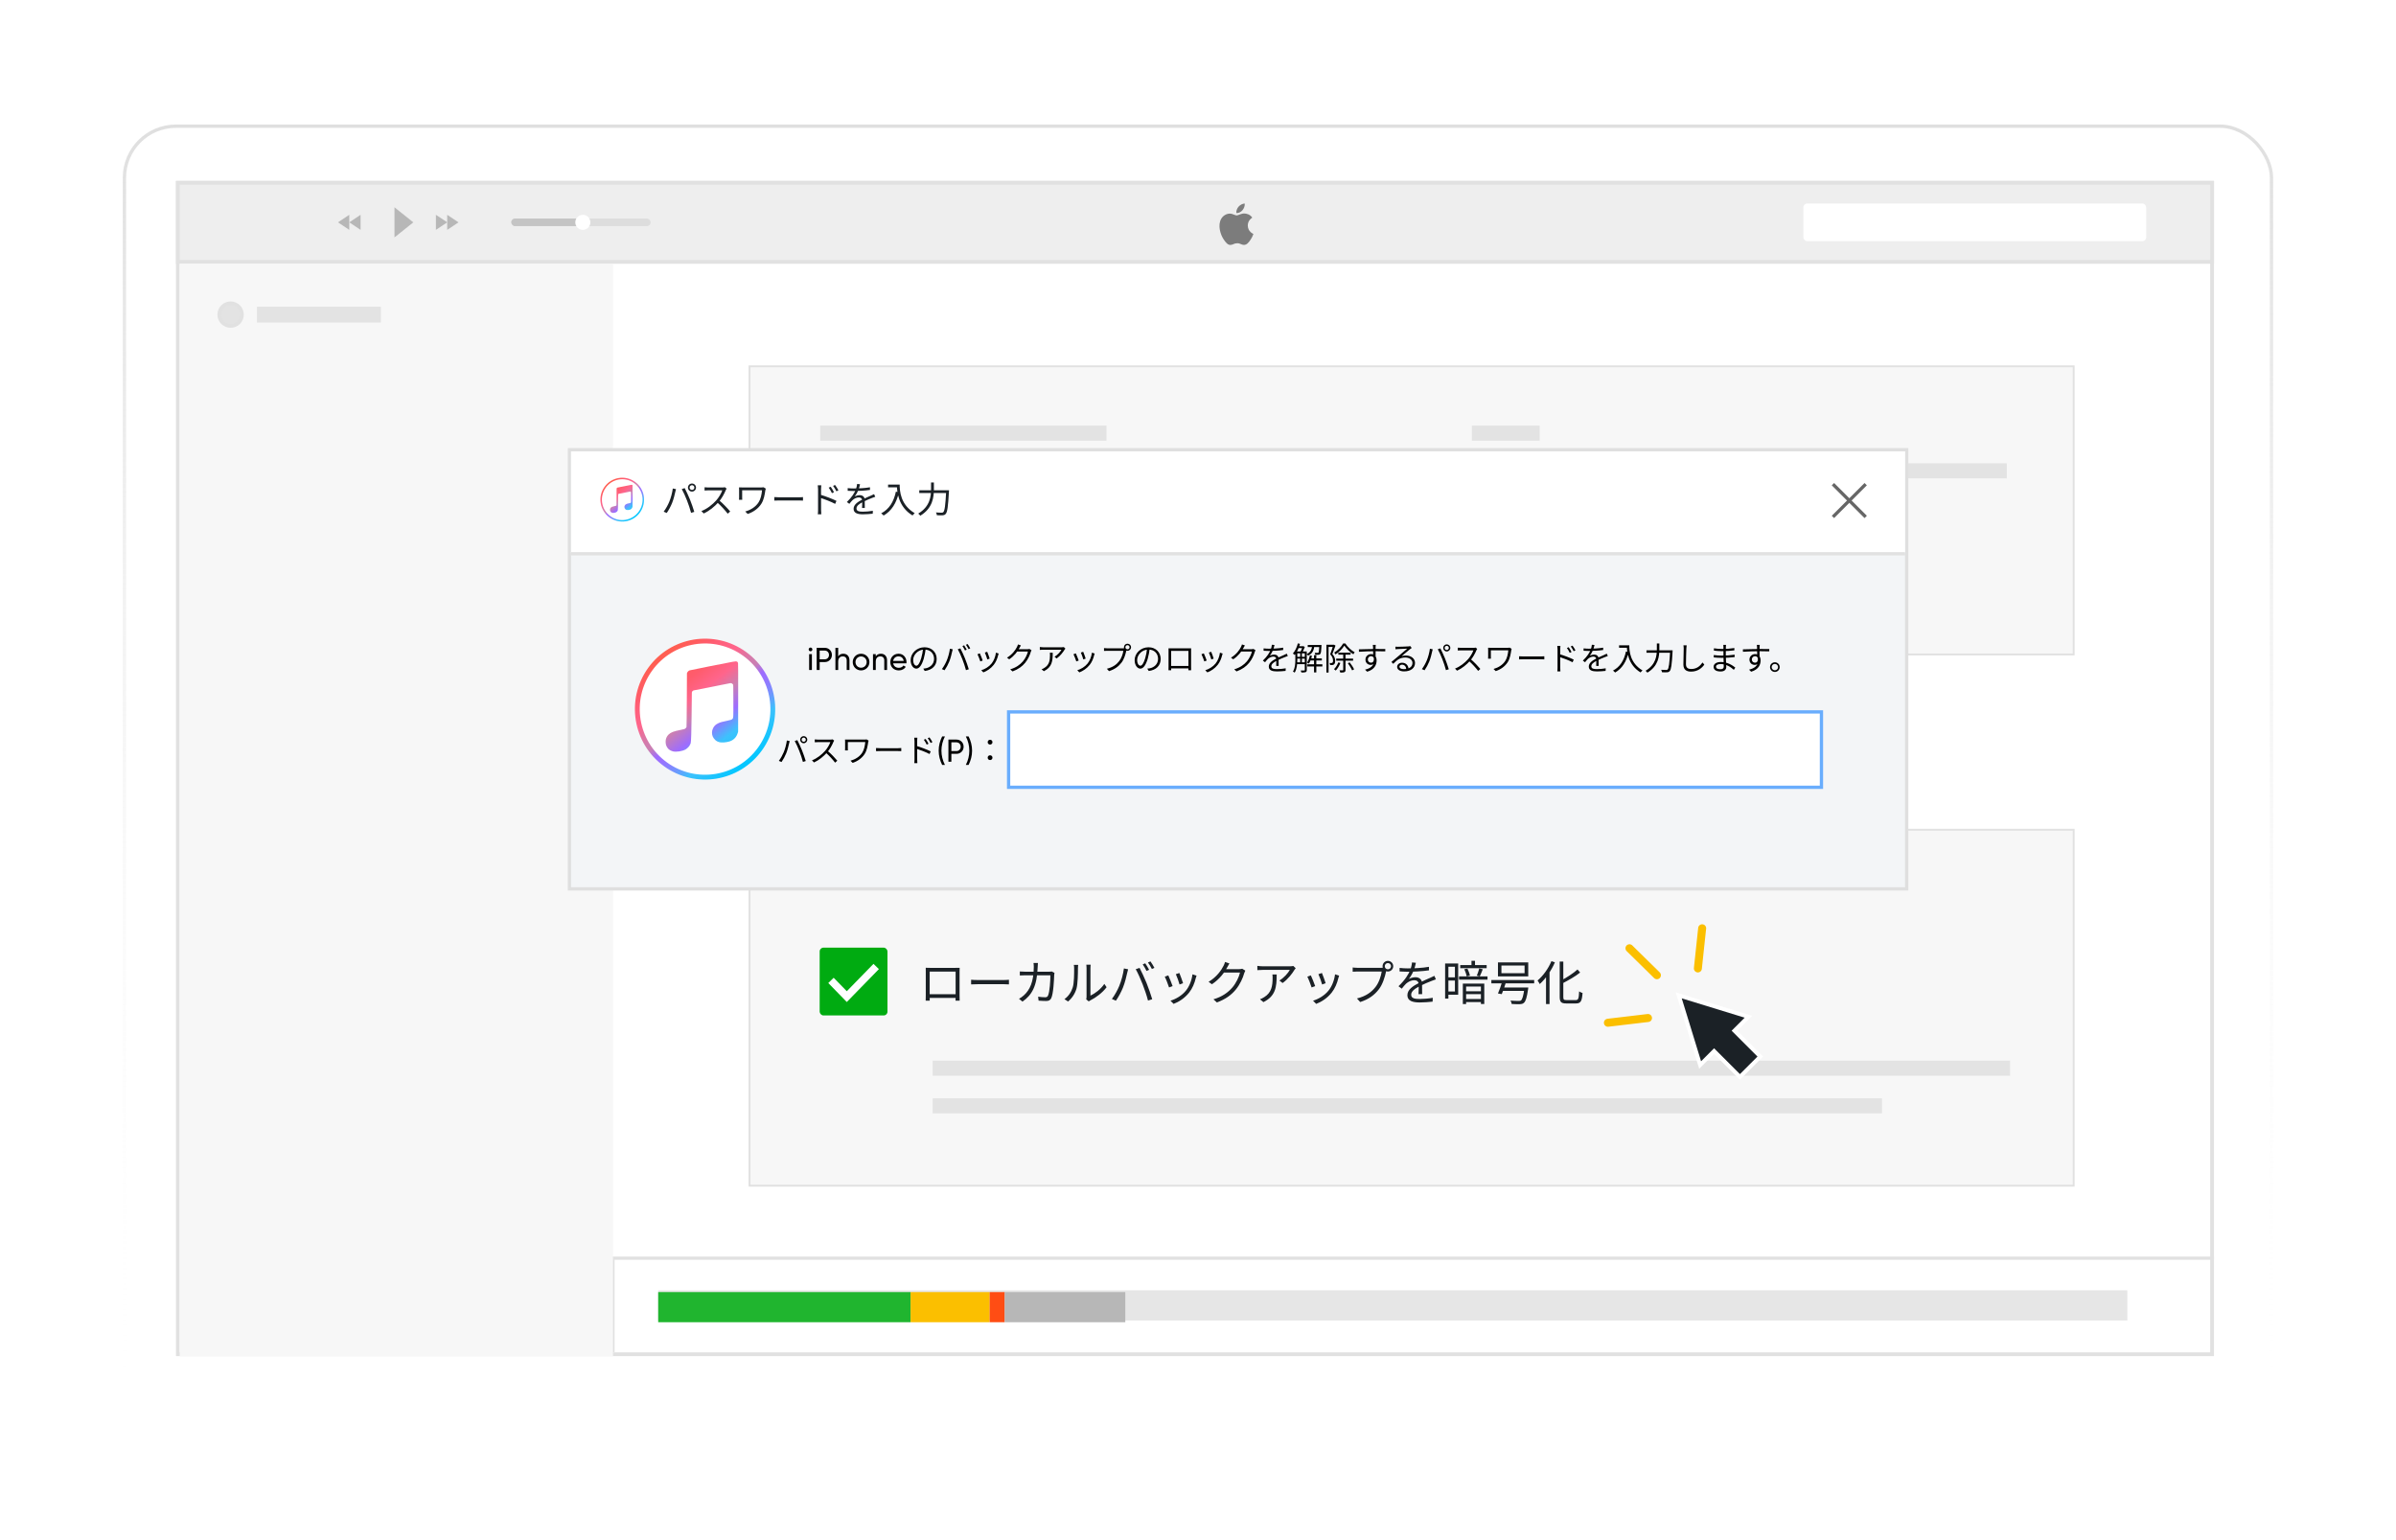 <svg width="605" height="389" viewBox="0 0 605 389" fill="none" xmlns="http://www.w3.org/2000/svg">
<g filter="url(#filter0_d_5448_6635)">
<g filter="url(#filter1_di_5448_6635)">
<rect x="30.998" y="19.193" width="542.981" height="327" rx="13.435" fill="white"/>
<rect x="31.418" y="19.613" width="542.142" height="326.16" rx="13.015" stroke="url(#paint0_linear_5448_6635)" stroke-width="0.84"/>
</g>
<rect x="44.911" y="34.744" width="513.651" height="295.825" fill="white" stroke="#E1E1E1" stroke-width="0.951"/>
<rect x="166.195" y="314.428" width="370.97" height="7.61" fill="#E6E6E6"/>
<rect x="166.195" y="314.874" width="63.731" height="7.61" fill="#20B52F"/>
<rect x="229.924" y="314.874" width="19.975" height="7.61" fill="#FBBF00"/>
<rect x="249.898" y="314.874" width="3.805" height="7.61" fill="#FF4D14"/>
<rect x="253.701" y="314.874" width="30.439" height="7.61" fill="#B7B7B7"/>
<path d="M559.04 306.313L154.777 306.313L154.777 330.094" stroke="#E1E1E1" stroke-width="0.803"/>
<rect x="189.259" y="81.091" width="334.349" height="72.767" fill="#F7F7F7" stroke="#E1E1E1" stroke-width="0.476"/>
<rect x="207.096" y="96.072" width="72.292" height="3.805" fill="#E3E3E3"/>
<rect x="207.096" y="105.584" width="112.242" height="3.805" fill="#E3E3E3"/>
<rect x="207.096" y="115.097" width="98.925" height="3.805" fill="#E3E3E3"/>
<rect x="371.648" y="96.072" width="17.122" height="3.805" fill="#E3E3E3"/>
<rect x="371.648" y="105.584" width="135.071" height="3.805" fill="#E3E3E3"/>
<rect x="371.648" y="115.097" width="77.999" height="3.805" fill="#E3E3E3"/>
<rect x="189.259" y="198.114" width="334.349" height="89.889" fill="#F7F7F7" stroke="#E1E1E1" stroke-width="0.476"/>
<rect x="235.506" y="256.43" width="272.045" height="3.805" fill="#E3E3E3"/>
<rect x="235.506" y="265.941" width="239.704" height="3.805" fill="#E3E3E3"/>
<rect x="44.915" y="34.744" width="513.651" height="19.975" fill="#EEEEEE" stroke="#E1E1E1" stroke-width="0.951"/>
<rect x="455.357" y="39.976" width="86.56" height="9.512" rx="0.951" fill="white"/>
<rect x="129.094" y="43.78" width="35.195" height="1.902" rx="0.951" fill="#DDDDDD"/>
<rect x="129.094" y="43.78" width="18.073" height="1.902" rx="0.951" fill="#C4C4C4"/>
<circle cx="147.168" cy="44.731" r="1.902" fill="white"/>
<path d="M99.606 48.536V40.927L104.361 44.732L99.606 48.536Z" fill="#B7B7B7"/>
<path d="M110.068 46.634V42.829L112.922 44.731L110.068 46.634Z" fill="#B7B7B7"/>
<path d="M91.049 42.829L91.049 46.634L88.195 44.731L91.049 42.829Z" fill="#B7B7B7"/>
<path d="M112.92 46.634V42.829L115.774 44.731L112.92 46.634Z" fill="#B7B7B7"/>
<path d="M88.191 42.829L88.191 46.634L85.338 44.731L88.191 42.829Z" fill="#B7B7B7"/>
<rect x="45.391" y="55.195" width="109.389" height="275.85" fill="#F7F7F7"/>
<rect x="64.879" y="66.038" width="31.295" height="3.995" fill="#E3E3E3"/>
<circle cx="58.23" cy="68.036" r="2.854" fill="#E3E3E3" stroke="#E1E1E1" stroke-width="0.951"/>
<path d="M315.072 45.535C315.059 44.21 316.158 43.575 316.207 43.543C315.589 42.643 314.627 42.52 314.284 42.506C313.466 42.424 312.687 42.986 312.271 42.986C311.857 42.986 311.216 42.518 310.537 42.531C309.644 42.544 308.821 43.047 308.362 43.842C307.435 45.444 308.125 47.816 309.028 49.114C309.47 49.75 309.997 50.464 310.688 50.438C311.353 50.412 311.605 50.01 312.41 50.01C313.215 50.01 313.441 50.438 314.146 50.425C314.862 50.412 315.316 49.777 315.755 49.14C316.262 48.402 316.471 47.688 316.483 47.652C316.467 47.645 315.086 47.118 315.072 45.535ZM313.748 41.646C314.115 41.203 314.363 40.589 314.295 39.976C313.767 39.997 313.126 40.326 312.747 40.768C312.406 41.16 312.109 41.786 312.189 42.387C312.779 42.432 313.381 42.088 313.748 41.646Z" fill="#7C7C7C"/>
<path d="M233.75 232.973C233.762 233.273 233.762 233.633 233.762 233.909C233.762 234.377 233.762 239.333 233.762 239.825C233.762 240.245 233.738 241.121 233.738 241.277H234.758C234.758 241.121 234.746 240.353 234.746 239.957C234.746 239.465 234.746 233.945 234.746 233.945H241.298C241.298 233.945 241.298 239.513 241.298 239.957C241.298 240.461 241.286 241.145 241.274 241.277H242.318C242.306 241.145 242.294 240.209 242.294 239.825C242.294 239.369 242.294 234.473 242.294 233.909C242.294 233.609 242.294 233.273 242.318 232.985C241.946 232.997 241.514 232.997 241.262 232.997C240.674 232.997 235.454 232.997 234.818 232.997C234.53 232.997 234.218 232.997 233.75 232.973ZM241.694 239.657H234.266V240.593H241.694V239.657ZM245.21 235.997V237.173C245.594 237.149 246.23 237.125 246.89 237.125C247.778 237.125 252.566 237.125 253.478 237.125C254.006 237.125 254.51 237.161 254.762 237.173V235.997C254.486 236.021 254.066 236.069 253.466 236.069C252.578 236.069 247.766 236.069 246.89 236.069C246.206 236.069 245.582 236.033 245.21 235.997ZM262.082 231.761H260.966C261.014 232.037 261.038 232.481 261.038 232.757C261.014 236.549 260.03 238.577 258.53 239.933C258.17 240.269 257.69 240.605 257.306 240.809L258.182 241.517C260.546 239.873 261.866 237.629 262.022 232.733C262.034 232.445 262.058 232.037 262.082 231.761ZM266.258 234.257L265.574 233.909C265.37 233.945 265.142 233.969 264.818 233.969H258.89C258.422 233.969 257.93 233.945 257.51 233.909V234.917C257.942 234.881 258.422 234.869 258.902 234.869H265.226C265.226 236.153 265.07 239.105 264.614 240.029C264.482 240.317 264.254 240.425 263.918 240.425C263.402 240.425 262.778 240.365 262.13 240.281L262.25 241.277C262.874 241.325 263.57 241.361 264.17 241.361C264.83 241.361 265.214 241.145 265.454 240.629C265.994 239.477 266.15 235.997 266.186 234.833C266.198 234.677 266.222 234.461 266.258 234.257ZM274.274 240.941L274.91 241.469C275.006 241.409 275.126 241.301 275.33 241.205C276.722 240.509 278.378 239.285 279.422 237.881L278.846 237.053C277.934 238.409 276.458 239.501 275.342 240.005C275.342 239.645 275.342 233.837 275.342 233.093C275.342 232.637 275.39 232.289 275.402 232.193H274.298C274.298 232.289 274.358 232.625 274.358 233.081C274.358 233.837 274.358 239.717 274.358 240.269C274.358 240.509 274.322 240.761 274.274 240.941ZM268.778 240.893L269.69 241.493C270.698 240.653 271.466 239.489 271.826 238.205C272.15 237.005 272.186 234.425 272.186 233.093C272.186 232.745 272.234 232.373 272.246 232.241H271.142C271.202 232.493 271.226 232.757 271.226 233.105C271.226 234.449 271.226 236.837 270.866 237.941C270.506 239.105 269.798 240.173 268.778 240.893ZM289.178 231.845L288.542 232.121C288.866 232.577 289.274 233.297 289.502 233.777L290.162 233.489C289.91 233.009 289.478 232.277 289.178 231.845ZM290.498 231.365L289.862 231.641C290.198 232.085 290.594 232.769 290.858 233.285L291.494 232.997C291.278 232.553 290.81 231.809 290.498 231.365ZM282.602 237.593C282.194 238.589 281.51 239.849 280.754 240.857L281.774 241.289C282.446 240.317 283.106 239.081 283.55 237.989C284.054 236.753 284.474 234.977 284.63 234.233C284.69 233.981 284.774 233.621 284.858 233.357L283.79 233.141C283.622 234.521 283.13 236.345 282.602 237.593ZM288.518 237.137C289.01 238.409 289.574 240.041 289.874 241.253L290.942 240.917C290.618 239.825 289.982 237.989 289.502 236.801C288.986 235.541 288.218 233.885 287.75 233.009L286.778 233.333C287.294 234.233 288.038 235.901 288.518 237.137ZM297.794 234.293L296.906 234.593C297.158 235.121 297.71 236.645 297.842 237.197L298.73 236.873C298.586 236.357 297.998 234.773 297.794 234.293ZM302.138 234.965L301.106 234.629C300.914 236.165 300.302 237.701 299.45 238.745C298.466 239.969 296.93 240.881 295.55 241.289L296.342 242.093C297.674 241.589 299.138 240.653 300.254 239.249C301.106 238.169 301.634 236.873 301.946 235.553C301.994 235.397 302.054 235.205 302.138 234.965ZM294.998 234.893L294.11 235.229C294.35 235.649 294.998 237.317 295.19 237.941L296.09 237.605C295.874 236.969 295.238 235.397 294.998 234.893ZM314.45 233.693L313.658 233.213C313.466 233.285 313.19 233.321 312.866 233.321C312.494 233.321 309.53 233.321 309.05 233.321L308.666 234.185H313.106C312.866 235.277 312.122 236.837 311.198 237.929C310.094 239.213 308.606 240.293 306.398 240.941L307.274 241.733C309.518 240.893 310.958 239.801 312.05 238.469C313.118 237.161 313.85 235.541 314.174 234.329C314.234 234.137 314.354 233.861 314.45 233.693ZM310.43 231.881L309.326 231.509C309.254 231.821 309.074 232.253 308.954 232.469C308.426 233.537 307.25 235.289 305.174 236.525L306.014 237.137C307.946 235.865 309.194 234.149 309.902 232.817C310.022 232.601 310.238 232.193 310.43 231.881ZM327.17 233.093L326.57 232.517C326.402 232.565 325.97 232.601 325.742 232.601C325.022 232.601 319.418 232.601 318.842 232.601C318.398 232.601 317.906 232.553 317.486 232.493V233.573C317.954 233.537 318.398 233.513 318.842 233.513C319.418 233.513 324.842 233.513 325.682 233.513C325.298 234.257 324.17 235.553 323.054 236.189L323.858 236.825C325.226 235.877 326.366 234.329 326.846 233.513C326.93 233.381 327.074 233.201 327.17 233.093ZM322.37 234.665H321.29C321.338 234.989 321.338 235.253 321.338 235.541C321.338 237.545 321.074 239.249 319.226 240.389C318.89 240.617 318.47 240.821 318.146 240.929L319.022 241.649C322.082 240.113 322.37 237.917 322.37 234.665ZM333.794 234.293L332.906 234.593C333.158 235.121 333.71 236.645 333.842 237.197L334.73 236.873C334.586 236.357 333.998 234.773 333.794 234.293ZM338.138 234.965L337.106 234.629C336.914 236.165 336.302 237.701 335.45 238.745C334.466 239.969 332.93 240.881 331.55 241.289L332.342 242.093C333.674 241.589 335.138 240.653 336.254 239.249C337.106 238.169 337.634 236.873 337.946 235.553C337.994 235.397 338.054 235.205 338.138 234.965ZM330.998 234.893L330.11 235.229C330.35 235.649 330.998 237.317 331.19 237.941L332.09 237.605C331.874 236.969 331.238 235.397 330.998 234.893ZM349.658 232.577C349.658 232.145 350.006 231.785 350.45 231.785C350.882 231.785 351.242 232.145 351.242 232.577C351.242 233.021 350.882 233.369 350.45 233.369C350.006 233.369 349.658 233.021 349.658 232.577ZM349.106 232.577C349.106 233.321 349.706 233.921 350.45 233.921C351.194 233.921 351.794 233.321 351.794 232.577C351.794 231.833 351.194 231.233 350.45 231.233C349.706 231.233 349.106 231.833 349.106 232.577ZM350.15 233.381L349.418 232.913C349.19 232.973 348.962 232.985 348.77 232.985C348.23 232.985 343.442 232.985 342.758 232.985C342.362 232.985 341.882 232.937 341.558 232.901V233.969C341.858 233.945 342.266 233.921 342.746 233.921C343.442 233.921 348.194 233.921 348.89 233.921C348.722 235.073 348.17 236.753 347.318 237.833C346.31 239.117 344.966 240.137 342.638 240.725L343.454 241.625C345.65 240.929 347.078 239.825 348.17 238.409C349.13 237.185 349.706 235.241 349.97 233.981C350.018 233.753 350.066 233.549 350.15 233.381ZM357.518 231.713L356.534 231.629C356.498 232.193 356.33 232.913 356.066 233.573C355.658 234.593 354.854 235.985 353.126 237.641L353.954 238.253C354.35 237.761 354.686 237.329 355.034 236.993C355.586 236.501 356.342 236.117 357.11 236.117C357.734 236.117 358.214 236.441 358.226 237.137C358.238 237.761 358.226 238.997 358.178 239.633H359.102C359.09 238.889 359.066 237.509 359.066 236.885C359.066 235.913 358.346 235.361 357.422 235.361C356.894 235.361 356.21 235.529 355.742 235.805C356.222 235.181 356.666 234.377 356.966 233.645C357.278 232.841 357.41 232.181 357.518 231.713ZM353.402 233.009V233.909C354.074 233.957 354.866 233.981 355.382 233.981C356.906 233.981 359.138 233.873 360.818 233.621V232.733C359.126 233.033 357.05 233.129 355.43 233.129C354.878 233.129 354.05 233.093 353.402 233.009ZM362.57 235.901L362.186 235.013C361.85 235.181 361.55 235.313 361.19 235.481C360.398 235.853 359.426 236.225 358.286 236.813C356.858 237.545 355.37 238.445 355.37 239.909C355.37 241.361 356.75 241.733 358.454 241.733C359.498 241.733 360.83 241.637 361.742 241.529L361.778 240.557C360.722 240.749 359.426 240.857 358.49 240.857C357.254 240.857 356.33 240.713 356.33 239.777C356.33 238.949 357.17 238.301 358.358 237.677C359.522 237.077 360.662 236.621 361.514 236.285C361.838 236.165 362.27 235.997 362.57 235.901ZM368.714 232.289V233.093H375.386V232.289H368.714ZM368.414 235.157V235.973H375.602V235.157H368.414ZM369.854 238.913V239.633H374.222V238.913H369.854ZM369.878 240.869V241.637H374.282V240.869H369.878ZM371.558 231.209V232.709H372.446V231.209H371.558ZM369.746 233.333C370.01 233.897 370.262 234.653 370.334 235.133L371.162 234.953C371.078 234.473 370.802 233.729 370.538 233.189L369.746 233.333ZM373.514 233.153C373.382 233.681 373.106 234.473 372.902 234.965L373.646 235.145C373.886 234.689 374.15 233.981 374.402 233.345L373.514 233.153ZM369.374 236.969V242.141H370.202V237.713H373.934V242.117H374.786V236.969H369.374ZM365.33 231.893V232.709H367.37V238.961H365.33V239.777H368.198V231.893H365.33ZM365.378 235.397V236.201H367.826V235.397H365.378ZM364.898 231.893V240.761H365.726V231.893H364.898ZM379.118 232.409H384.962V234.341H379.118V232.409ZM378.242 231.617V235.145H385.886V231.617H378.242ZM376.574 236.069V236.909H387.386V236.069H376.574ZM379.142 237.965V238.805H385.262V237.965H379.142ZM384.938 237.965L384.926 238.097C384.674 240.065 384.398 240.953 384.038 241.241C383.894 241.337 383.738 241.349 383.45 241.349C383.126 241.349 382.25 241.337 381.398 241.265C381.566 241.505 381.686 241.865 381.71 242.117C382.55 242.165 383.342 242.189 383.75 242.165C384.218 242.141 384.506 242.081 384.794 241.829C385.25 241.433 385.538 240.497 385.85 238.385C385.874 238.253 385.898 237.965 385.898 237.965H384.938ZM379.37 236.297C379.07 237.305 378.602 238.637 378.242 239.465L379.202 239.633C379.55 238.805 379.994 237.497 380.318 236.441L379.37 236.297ZM393.83 231.413V240.305C393.83 241.625 394.214 241.985 395.474 241.985C395.75 241.985 397.634 241.985 397.946 241.985C399.194 241.985 399.458 241.301 399.602 239.333C399.338 239.273 398.966 239.105 398.738 238.937C398.654 240.689 398.558 241.133 397.898 241.133C397.49 241.133 395.858 241.133 395.534 241.133C394.862 241.133 394.742 240.989 394.742 240.317V231.413H393.83ZM398.33 233.405C397.31 234.341 395.594 235.457 394.058 236.261C394.19 236.453 394.37 236.765 394.43 236.969C396.014 236.141 397.778 235.169 398.99 234.173L398.33 233.405ZM391.742 231.305C390.95 233.201 389.63 235.025 388.238 236.189C388.418 236.405 388.694 236.873 388.79 237.089C390.278 235.757 391.718 233.705 392.618 231.593L391.742 231.305ZM390.374 234.437V242.141H391.262V233.573L391.25 233.561L390.374 234.437Z" fill="#1B2126"/>
<rect x="206.969" y="227.894" width="17.122" height="17.122" rx="0.951" fill="#00AB11"/>
<path d="M209.826 236.162L213.821 240.259L221.241 232.649" stroke="white" stroke-width="1.902"/>
<path d="M429.294 257.533L423.885 239.933L441.485 245.341L438.315 248.511L437.959 248.868L438.315 249.225L444.484 255.394L439.339 260.539L433.17 254.371L432.813 254.014L432.456 254.371L429.294 257.533Z" fill="#1B2126" stroke="white" stroke-width="1.009"/>
<path d="M428.722 233.14L429.802 223" stroke="#FBBF00" stroke-width="2.018" stroke-linecap="round"/>
<path d="M416.127 245.659L406 246.859" stroke="#FBBF00" stroke-width="2.018" stroke-linecap="round"/>
<path d="M418.376 234.858L411.444 228.046" stroke="#FBBF00" stroke-width="2.018" stroke-linecap="round"/>
</g>
<g filter="url(#filter2_d_5448_6635)">
<rect x="143.782" y="102.528" width="337.66" height="110.898" fill="#F3F5F7" stroke="#DFDFDF" stroke-width="0.828"/>
<rect x="144.195" y="102.941" width="336.833" height="25.656" fill="white"/>
<path d="M154.014 119.469C151.628 117.745 151.084 114.404 152.801 112.008C154.517 109.612 157.842 109.067 160.229 110.791C162.615 112.515 163.158 115.855 161.442 118.252C159.726 120.648 156.4 121.193 154.014 119.469Z" fill="white"/>
<path fill-rule="evenodd" clip-rule="evenodd" d="M160.115 110.945C157.814 109.282 154.607 109.807 152.952 112.118L152.952 112.118C151.296 114.43 151.82 117.653 154.122 119.316C156.423 120.979 159.631 120.454 161.286 118.142C162.942 115.83 162.417 112.608 160.115 110.945L160.224 110.794L160.115 110.945ZM152.644 111.898C154.421 109.417 157.865 108.853 160.337 110.638C162.807 112.424 163.369 115.881 161.593 118.362L161.593 118.362C159.816 120.843 156.372 121.408 153.901 119.622L153.901 119.622C151.43 117.837 150.868 114.379 152.644 111.898Z" fill="url(#paint1_linear_5448_6635)"/>
<path d="M159.018 117.677C159.355 117.579 159.593 117.339 159.691 117L159.719 116.901L159.723 114.231C159.726 112.232 159.723 111.549 159.712 111.512C159.7 111.473 159.682 111.44 159.658 111.413C159.622 111.391 159.579 111.38 159.531 111.38C159.497 111.38 159.381 111.396 159.272 111.416C158.792 111.503 155.962 112.067 155.913 112.085C155.839 112.112 155.765 112.178 155.729 112.248L155.7 112.307C155.7 112.307 155.686 116.491 155.664 116.538C155.631 116.61 155.558 116.678 155.49 116.699C155.458 116.71 155.332 116.738 155.209 116.762C154.641 116.875 154.43 116.957 154.252 117.132C154.151 117.231 154.076 117.367 154.043 117.51C154.012 117.646 154.023 117.85 154.067 117.973C154.113 118.103 154.188 118.214 154.285 118.301C154.374 118.369 154.478 118.42 154.596 118.45C154.856 118.517 155.342 118.443 155.591 118.299C155.695 118.238 155.829 118.112 155.899 118.008C155.926 117.967 155.968 117.885 155.991 117.825C156.072 117.614 156.074 113.866 156.085 113.818C156.102 113.738 156.157 113.68 156.233 113.66C156.301 113.642 159.026 113.103 159.102 113.092C159.17 113.083 159.234 113.105 159.268 113.148C159.289 113.159 159.307 113.174 159.319 113.192C159.341 113.225 159.342 113.29 159.346 114.477C159.349 115.843 159.351 115.811 159.277 115.897C159.223 115.96 159.155 115.984 158.878 116.04C158.457 116.127 158.313 116.167 158.151 116.246C157.95 116.345 157.838 116.452 157.751 116.632C157.69 116.758 157.667 116.853 157.667 116.979C157.668 117.205 157.746 117.381 157.921 117.554C157.937 117.57 157.953 117.584 157.969 117.598C158.058 117.667 158.148 117.708 158.261 117.734C158.432 117.773 158.78 117.747 159.018 117.677Z" fill="url(#paint2_linear_5448_6635)"/>
<path d="M144.195 128.793L481.028 128.793" stroke="#E1E1E1" stroke-width="0.828"/>
<path d="M204.663 153.42C204.919 153.42 205.127 153.212 205.127 152.956C205.127 152.7 204.919 152.484 204.663 152.484C204.399 152.484 204.191 152.7 204.191 152.956C204.191 153.212 204.399 153.42 204.663 153.42ZM204.311 158.148H205.007V154.148H204.311V158.148ZM208.253 152.548H206.221V158.148H206.965V156.148H208.253C209.285 156.148 210.061 155.364 210.061 154.348C210.061 153.324 209.285 152.548 208.253 152.548ZM208.253 155.452H206.965V153.244H208.253C208.869 153.244 209.325 153.708 209.325 154.348C209.325 154.98 208.869 155.452 208.253 155.452ZM212.94 154.044C212.38 154.044 211.94 154.252 211.644 154.724V152.548H210.948V158.148H211.644V156.028C211.644 155.084 212.164 154.708 212.804 154.708C213.42 154.708 213.796 155.076 213.796 155.732V158.148H214.492V155.692C214.492 154.668 213.876 154.044 212.94 154.044ZM217.423 158.252C218.591 158.252 219.535 157.332 219.535 156.148C219.535 154.964 218.591 154.044 217.423 154.044C216.255 154.044 215.319 154.964 215.319 156.148C215.319 157.332 216.255 158.252 217.423 158.252ZM217.423 157.572C216.631 157.572 216.015 156.956 216.015 156.148C216.015 155.34 216.631 154.724 217.423 154.724C218.223 154.724 218.839 155.34 218.839 156.148C218.839 156.956 218.223 157.572 217.423 157.572ZM222.428 154.044C221.868 154.044 221.428 154.252 221.132 154.724V154.148H220.436V158.148H221.132V156.028C221.132 155.084 221.652 154.708 222.292 154.708C222.908 154.708 223.284 155.076 223.284 155.732V158.148H223.98V155.692C223.98 154.668 223.364 154.044 222.428 154.044ZM225.52 156.468H228.872C228.888 156.364 228.896 156.26 228.896 156.156C228.896 155.036 228.112 154.044 226.904 154.044C225.656 154.044 224.808 154.964 224.808 156.148C224.808 157.348 225.664 158.252 226.952 158.252C227.752 158.252 228.36 157.892 228.712 157.348L228.12 157.012C227.92 157.34 227.52 157.596 226.968 157.596C226.224 157.596 225.656 157.188 225.52 156.468ZM226.904 154.7C227.504 154.7 228.072 155.068 228.192 155.86H225.52C225.632 155.164 226.152 154.7 226.904 154.7ZM233.752 152.692L233.088 152.676C233.008 153.508 232.84 154.412 232.608 155.172C232.2 156.524 231.768 157.068 231.392 157.068C231.032 157.068 230.576 156.62 230.576 155.612C230.576 154.436 231.672 152.988 233.432 152.988C234.968 152.988 235.856 154.044 235.856 155.324C235.856 156.708 234.848 157.476 233.824 157.708C233.632 157.748 233.392 157.78 233.136 157.804L233.504 158.396C235.408 158.148 236.512 157.028 236.512 155.356C236.512 153.732 235.32 152.412 233.448 152.412C231.488 152.412 229.944 153.924 229.944 155.66C229.944 156.988 230.656 157.804 231.376 157.804C232.112 157.804 232.752 156.956 233.24 155.316C233.488 154.46 233.648 153.524 233.752 152.692ZM243.448 151.916L243.024 152.1C243.24 152.404 243.512 152.884 243.664 153.204L244.104 153.012C243.936 152.692 243.648 152.204 243.448 151.916ZM244.328 151.596L243.904 151.78C244.128 152.076 244.392 152.532 244.568 152.876L244.992 152.684C244.848 152.388 244.536 151.892 244.328 151.596ZM239.064 155.748C238.792 156.412 238.336 157.252 237.832 157.924L238.512 158.212C238.96 157.564 239.4 156.74 239.696 156.012C240.032 155.188 240.312 154.004 240.416 153.508C240.456 153.34 240.512 153.1 240.568 152.924L239.856 152.78C239.744 153.7 239.416 154.916 239.064 155.748ZM243.008 155.444C243.336 156.292 243.712 157.38 243.912 158.188L244.624 157.964C244.408 157.236 243.984 156.012 243.664 155.22C243.32 154.38 242.808 153.276 242.496 152.692L241.848 152.908C242.192 153.508 242.688 154.62 243.008 155.444ZM249.272 153.548L248.68 153.748C248.848 154.1 249.216 155.116 249.304 155.484L249.896 155.268C249.8 154.924 249.408 153.868 249.272 153.548ZM252.168 153.996L251.48 153.772C251.352 154.796 250.944 155.82 250.376 156.516C249.72 157.332 248.696 157.94 247.776 158.212L248.304 158.748C249.192 158.412 250.168 157.788 250.912 156.852C251.48 156.132 251.832 155.268 252.04 154.388C252.072 154.284 252.112 154.156 252.168 153.996ZM247.408 153.948L246.816 154.172C246.976 154.452 247.408 155.564 247.536 155.98L248.136 155.756C247.992 155.332 247.568 154.284 247.408 153.948ZM260.456 153.148L259.928 152.828C259.8 152.876 259.616 152.9 259.4 152.9C259.152 152.9 257.176 152.9 256.856 152.9L256.6 153.476H259.56C259.4 154.204 258.904 155.244 258.288 155.972C257.552 156.828 256.56 157.548 255.088 157.98L255.672 158.508C257.168 157.948 258.128 157.22 258.856 156.332C259.568 155.46 260.056 154.38 260.272 153.572C260.312 153.444 260.392 153.26 260.456 153.148ZM257.776 151.94L257.04 151.692C256.992 151.9 256.872 152.188 256.792 152.332C256.44 153.044 255.656 154.212 254.272 155.036L254.832 155.444C256.12 154.596 256.952 153.452 257.424 152.564C257.504 152.42 257.648 152.148 257.776 151.94ZM269.016 152.748L268.616 152.364C268.504 152.396 268.216 152.42 268.064 152.42C267.584 152.42 263.848 152.42 263.464 152.42C263.168 152.42 262.84 152.388 262.56 152.348V153.068C262.872 153.044 263.168 153.028 263.464 153.028C263.848 153.028 267.464 153.028 268.024 153.028C267.768 153.524 267.016 154.388 266.272 154.812L266.808 155.236C267.72 154.604 268.48 153.572 268.8 153.028C268.856 152.94 268.952 152.82 269.016 152.748ZM265.816 153.796H265.096C265.128 154.012 265.128 154.188 265.128 154.38C265.128 155.716 264.952 156.852 263.72 157.612C263.496 157.764 263.216 157.9 263 157.972L263.584 158.452C265.624 157.428 265.816 155.964 265.816 153.796ZM273.512 153.548L272.92 153.748C273.088 154.1 273.456 155.116 273.544 155.484L274.136 155.268C274.04 154.924 273.648 153.868 273.512 153.548ZM276.408 153.996L275.72 153.772C275.592 154.796 275.184 155.82 274.616 156.516C273.96 157.332 272.936 157.94 272.016 158.212L272.544 158.748C273.432 158.412 274.408 157.788 275.152 156.852C275.72 156.132 276.072 155.268 276.28 154.388C276.312 154.284 276.352 154.156 276.408 153.996ZM271.648 153.948L271.056 154.172C271.216 154.452 271.648 155.564 271.776 155.98L272.376 155.756C272.232 155.332 271.808 154.284 271.648 153.948ZM284.168 152.404C284.168 152.116 284.4 151.876 284.696 151.876C284.984 151.876 285.224 152.116 285.224 152.404C285.224 152.7 284.984 152.932 284.696 152.932C284.4 152.932 284.168 152.7 284.168 152.404ZM283.8 152.404C283.8 152.9 284.2 153.3 284.696 153.3C285.192 153.3 285.592 152.9 285.592 152.404C285.592 151.908 285.192 151.508 284.696 151.508C284.2 151.508 283.8 151.908 283.8 152.404ZM284.496 152.94L284.008 152.628C283.856 152.668 283.704 152.676 283.576 152.676C283.216 152.676 280.024 152.676 279.568 152.676C279.304 152.676 278.984 152.644 278.768 152.62V153.332C278.968 153.316 279.24 153.3 279.56 153.3C280.024 153.3 283.192 153.3 283.656 153.3C283.544 154.068 283.176 155.188 282.608 155.908C281.936 156.764 281.04 157.444 279.488 157.836L280.032 158.436C281.496 157.972 282.448 157.236 283.176 156.292C283.816 155.476 284.2 154.18 284.376 153.34C284.408 153.188 284.44 153.052 284.496 152.94ZM290.312 152.692L289.648 152.676C289.568 153.508 289.4 154.412 289.168 155.172C288.76 156.524 288.328 157.068 287.952 157.068C287.592 157.068 287.136 156.62 287.136 155.612C287.136 154.436 288.232 152.988 289.992 152.988C291.528 152.988 292.416 154.044 292.416 155.324C292.416 156.708 291.408 157.476 290.384 157.708C290.192 157.748 289.952 157.78 289.696 157.804L290.064 158.396C291.968 158.148 293.072 157.028 293.072 155.356C293.072 153.732 291.88 152.412 290.008 152.412C288.048 152.412 286.504 153.924 286.504 155.66C286.504 156.988 287.216 157.804 287.936 157.804C288.672 157.804 289.312 156.956 289.8 155.316C290.048 154.46 290.208 153.524 290.312 152.692ZM295.056 152.668C295.064 152.868 295.064 153.108 295.064 153.292C295.064 153.604 295.064 156.908 295.064 157.236C295.064 157.516 295.048 158.1 295.048 158.204H295.728C295.728 158.1 295.72 157.588 295.72 157.324C295.72 156.996 295.72 153.316 295.72 153.316H300.088C300.088 153.316 300.088 157.028 300.088 157.324C300.088 157.66 300.08 158.116 300.072 158.204H300.768C300.76 158.116 300.752 157.492 300.752 157.236C300.752 156.932 300.752 153.668 300.752 153.292C300.752 153.092 300.752 152.868 300.768 152.676C300.52 152.684 300.232 152.684 300.064 152.684C299.672 152.684 296.192 152.684 295.768 152.684C295.576 152.684 295.368 152.684 295.056 152.668ZM300.352 157.124H295.4V157.748H300.352V157.124ZM305.832 153.548L305.24 153.748C305.408 154.1 305.776 155.116 305.864 155.484L306.456 155.268C306.36 154.924 305.968 153.868 305.832 153.548ZM308.728 153.996L308.04 153.772C307.912 154.796 307.504 155.82 306.936 156.516C306.28 157.332 305.256 157.94 304.336 158.212L304.864 158.748C305.752 158.412 306.728 157.788 307.472 156.852C308.04 156.132 308.392 155.268 308.6 154.388C308.632 154.284 308.672 154.156 308.728 153.996ZM303.968 153.948L303.376 154.172C303.536 154.452 303.968 155.564 304.096 155.98L304.696 155.756C304.552 155.332 304.128 154.284 303.968 153.948ZM317.016 153.148L316.488 152.828C316.36 152.876 316.176 152.9 315.96 152.9C315.712 152.9 313.736 152.9 313.416 152.9L313.16 153.476H316.12C315.96 154.204 315.464 155.244 314.848 155.972C314.112 156.828 313.12 157.548 311.648 157.98L312.232 158.508C313.728 157.948 314.688 157.22 315.416 156.332C316.128 155.46 316.616 154.38 316.832 153.572C316.872 153.444 316.952 153.26 317.016 153.148ZM314.336 151.94L313.6 151.692C313.552 151.9 313.432 152.188 313.352 152.332C313 153.044 312.216 154.212 310.832 155.036L311.392 155.444C312.68 154.596 313.512 153.452 313.984 152.564C314.064 152.42 314.208 152.148 314.336 151.94ZM321.808 151.828L321.152 151.772C321.128 152.148 321.016 152.628 320.84 153.068C320.568 153.748 320.032 154.676 318.88 155.78L319.432 156.188C319.696 155.86 319.92 155.572 320.152 155.348C320.52 155.02 321.024 154.764 321.536 154.764C321.952 154.764 322.272 154.98 322.28 155.444C322.288 155.86 322.28 156.684 322.248 157.108H322.864C322.856 156.612 322.84 155.692 322.84 155.276C322.84 154.628 322.36 154.26 321.744 154.26C321.392 154.26 320.936 154.372 320.624 154.556C320.944 154.14 321.24 153.604 321.44 153.116C321.648 152.58 321.736 152.14 321.808 151.828ZM319.064 152.692V153.292C319.512 153.324 320.04 153.34 320.384 153.34C321.4 153.34 322.888 153.268 324.008 153.1V152.508C322.88 152.708 321.496 152.772 320.416 152.772C320.048 152.772 319.496 152.748 319.064 152.692ZM325.176 154.62L324.92 154.028C324.696 154.14 324.496 154.228 324.256 154.34C323.728 154.588 323.08 154.836 322.32 155.228C321.368 155.716 320.376 156.316 320.376 157.292C320.376 158.26 321.296 158.508 322.432 158.508C323.128 158.508 324.016 158.444 324.624 158.372L324.648 157.724C323.944 157.852 323.08 157.924 322.456 157.924C321.632 157.924 321.016 157.828 321.016 157.204C321.016 156.652 321.576 156.22 322.368 155.804C323.144 155.404 323.904 155.1 324.472 154.876C324.688 154.796 324.976 154.684 325.176 154.62ZM327.312 153.46V153.932H329.624V153.46H327.312ZM327.312 154.82V155.276H329.624V154.82H327.312ZM327.312 156.212V156.684H329.624V156.212H327.312ZM330.72 155.22V155.74H333.768V155.22H330.72ZM327.728 152.148V152.62H329.056V152.148H327.728ZM330.208 151.836V152.348H333.336V151.836H330.208ZM330.112 156.716V157.252H333.904V156.716H330.112ZM331.8 154.396V158.756H332.376V154.396H331.8ZM328.304 153.692V156.412H328.736V153.692H328.304ZM333.144 151.836V151.916C333.088 153.172 333.024 153.636 332.92 153.756C332.872 153.82 332.8 153.836 332.688 153.828C332.576 153.828 332.288 153.828 331.968 153.796C332.04 153.932 332.096 154.14 332.104 154.3C332.44 154.316 332.776 154.316 332.936 154.3C333.144 154.284 333.264 154.236 333.376 154.1C333.544 153.916 333.624 153.396 333.68 152.06C333.688 151.988 333.688 151.836 333.688 151.836H333.144ZM330.752 154.468C330.616 155.148 330.368 155.82 330.024 156.268C330.152 156.332 330.392 156.452 330.496 156.524C330.832 156.044 331.112 155.316 331.272 154.572L330.752 154.468ZM327.712 151.428C327.472 152.412 327.024 153.364 326.456 153.98C326.584 154.06 326.816 154.244 326.912 154.34C327.48 153.66 327.968 152.628 328.264 151.548L327.712 151.428ZM327.08 153.46V155.588C327.08 156.492 327.024 157.684 326.48 158.532C326.6 158.588 326.824 158.724 326.912 158.804C327.48 157.916 327.576 156.564 327.576 155.588V153.46H327.08ZM329.464 153.46V158.132C329.464 158.236 329.416 158.268 329.312 158.276C329.2 158.284 328.84 158.284 328.432 158.268C328.504 158.412 328.592 158.644 328.616 158.78C329.168 158.78 329.496 158.772 329.696 158.684C329.904 158.596 329.968 158.428 329.968 158.132V153.46H329.464ZM331.344 152.004C331.232 152.908 330.944 153.7 329.96 154.116C330.08 154.204 330.224 154.396 330.296 154.524C331.416 154.02 331.76 153.108 331.896 152.004H331.344ZM328.912 152.148V152.244C328.792 152.644 328.568 153.22 328.368 153.58C328.48 153.628 328.656 153.732 328.752 153.812C328.992 153.436 329.296 152.844 329.464 152.348L329.112 152.116L329.032 152.148H328.912ZM337.936 153.772V154.276H341.032V153.772H337.936ZM337.4 155.276V155.796H341.664V155.276H337.4ZM339.448 151.996C339.968 152.78 340.888 153.66 341.728 154.18C341.808 154.02 341.944 153.804 342.064 153.676C341.208 153.212 340.272 152.332 339.696 151.452H339.152C338.72 152.268 337.824 153.204 336.904 153.74C337.008 153.86 337.152 154.076 337.216 154.212C338.128 153.652 338.984 152.748 339.448 151.996ZM339.168 154.02V158.108C339.168 158.204 339.144 158.236 339.04 158.236C338.936 158.236 338.6 158.244 338.224 158.228C338.312 158.388 338.4 158.636 338.424 158.796C338.936 158.796 339.264 158.78 339.464 158.684C339.68 158.596 339.744 158.428 339.744 158.108V154.02H339.168ZM337.92 156.228C337.688 156.876 337.296 157.508 336.848 157.932C336.976 158.02 337.184 158.196 337.28 158.292C337.736 157.82 338.184 157.092 338.448 156.364L337.92 156.228ZM340.336 156.436C340.752 157.004 341.224 157.772 341.416 158.244L341.912 157.988C341.712 157.516 341.224 156.764 340.792 156.22L340.336 156.436ZM334.928 151.78V158.796H335.472V152.324H336.816V151.78H334.928ZM336.632 151.78V151.94C336.464 152.492 336.168 153.444 335.88 154.172C336.456 154.796 336.6 155.34 336.6 155.772C336.6 156.012 336.56 156.228 336.432 156.316C336.368 156.364 336.28 156.388 336.184 156.388C336.056 156.404 335.904 156.396 335.72 156.38C335.808 156.532 335.856 156.764 335.864 156.908C336.048 156.916 336.248 156.916 336.408 156.9C336.568 156.876 336.712 156.828 336.824 156.756C337.048 156.596 337.136 156.26 337.136 155.828C337.136 155.332 337.008 154.772 336.416 154.108C336.688 153.468 336.984 152.644 337.216 151.988L336.832 151.756L336.736 151.78H336.632ZM347.384 151.812H346.648C346.664 151.884 346.688 152.108 346.704 152.324C346.728 152.764 346.736 154.356 346.736 154.708L347.344 155.02C347.336 154.38 347.32 152.836 347.344 152.316C347.344 152.22 347.368 151.908 347.384 151.812ZM343.128 152.932L343.144 153.548C344.352 153.46 346.064 153.404 347.44 153.404C348.616 153.404 349.336 153.42 349.784 153.444L349.792 152.852C349.416 152.844 348.424 152.844 347.448 152.844C346.216 152.844 344.216 152.916 343.128 152.932ZM347.328 155.252L346.888 155.028C347.016 155.884 346.696 156.3 346.2 156.3C345.76 156.3 345.384 156.012 345.384 155.508C345.384 154.988 345.776 154.66 346.2 154.66C346.632 154.66 346.984 154.964 346.984 155.684C346.984 157.004 346.136 157.716 344.68 158.06L345.216 158.58C347.072 158.028 347.6 156.828 347.6 155.74C347.6 154.82 347.128 154.132 346.2 154.132C345.44 154.132 344.784 154.724 344.784 155.516C344.784 156.388 345.432 156.86 346.104 156.86C346.832 156.86 347.328 156.324 347.328 155.252ZM352.352 152.26L352.368 152.916C352.544 152.892 352.72 152.884 352.904 152.868C353.32 152.844 354.92 152.78 355.344 152.756C354.944 153.116 353.936 153.956 353.488 154.324C353.032 154.716 352 155.58 351.336 156.124L351.8 156.588C352.808 155.556 353.528 154.996 354.856 154.996C355.904 154.996 356.656 155.58 356.656 156.372C356.656 157.372 355.8 157.932 354.44 157.932C353.808 157.932 353.368 157.7 353.368 157.308C353.368 157.028 353.648 156.804 354.016 156.804C354.656 156.804 355.048 157.292 355.096 157.972L355.672 157.876C355.616 157.068 355.08 156.316 354.016 156.316C353.28 156.316 352.784 156.812 352.784 157.356C352.784 158.028 353.448 158.5 354.536 158.5C356.232 158.5 357.296 157.66 357.296 156.372C357.296 155.292 356.344 154.5 355.016 154.5C354.656 154.5 354.272 154.54 353.904 154.66C354.528 154.148 355.616 153.212 356.008 152.908C356.16 152.788 356.32 152.684 356.464 152.588L356.096 152.116C356.008 152.148 355.896 152.164 355.656 152.188C355.232 152.228 353.336 152.284 352.912 152.284C352.752 152.284 352.528 152.276 352.352 152.26ZM364.784 152.572C364.784 152.284 365.024 152.044 365.312 152.044C365.6 152.044 365.84 152.284 365.84 152.572C365.84 152.868 365.6 153.1 365.312 153.1C365.024 153.1 364.784 152.868 364.784 152.572ZM364.416 152.572C364.416 153.068 364.816 153.468 365.312 153.468C365.808 153.468 366.208 153.068 366.208 152.572C366.208 152.076 365.808 151.676 365.312 151.676C364.816 151.676 364.416 152.076 364.416 152.572ZM360.264 155.748C359.992 156.412 359.536 157.252 359.032 157.924L359.712 158.212C360.16 157.564 360.6 156.74 360.896 156.012C361.232 155.188 361.512 154.004 361.616 153.508C361.656 153.34 361.712 153.1 361.768 152.924L361.056 152.78C360.944 153.7 360.616 154.916 360.264 155.748ZM364.208 155.444C364.536 156.292 364.912 157.38 365.112 158.188L365.824 157.964C365.608 157.236 365.184 156.012 364.864 155.22C364.52 154.38 364.008 153.276 363.696 152.692L363.048 152.908C363.392 153.508 363.888 154.62 364.208 155.444ZM373 152.804L372.6 152.492C372.472 152.532 372.256 152.556 372 152.556C371.696 152.556 369.224 152.556 368.912 152.556C368.664 152.556 368.208 152.524 368.104 152.508V153.228C368.192 153.22 368.624 153.188 368.912 153.188C369.184 153.188 371.744 153.188 372.032 153.188C371.824 153.852 371.24 154.804 370.696 155.42C369.872 156.332 368.696 157.292 367.4 157.788L367.912 158.324C369.176 157.748 370.32 156.796 371.216 155.796C371.88 155.06 372.488 153.94 372.808 153.148C372.848 153.044 372.952 152.868 373 152.804ZM371.32 155.38L370.864 155.828C371.728 156.588 372.664 157.612 373.24 158.372L373.792 157.884C373.248 157.22 372.184 156.1 371.32 155.38ZM381.696 152.812L381.208 152.508C381.064 152.54 380.872 152.548 380.704 152.548C380.248 152.548 376.864 152.548 376.592 152.548C376.248 152.548 375.952 152.548 375.744 152.532C375.76 152.7 375.768 152.876 375.768 153.06C375.768 153.404 375.768 154.516 375.768 154.772C375.768 154.924 375.76 155.092 375.744 155.284H376.464C376.448 155.084 376.448 154.884 376.448 154.772C376.448 154.516 376.448 153.396 376.448 153.172C377.016 153.172 380.408 153.172 380.856 153.172C380.776 154.116 380.552 155.14 380.096 155.844C379.448 156.868 378.304 157.564 377.128 157.884L377.672 158.428C378.96 158.012 380.048 157.196 380.696 156.18C381.28 155.276 381.448 154.132 381.592 153.188C381.6 153.108 381.656 152.892 381.696 152.812ZM383.576 154.684V155.468C383.832 155.452 384.256 155.436 384.696 155.436C385.288 155.436 388.48 155.436 389.088 155.436C389.44 155.436 389.776 155.46 389.944 155.468V154.684C389.76 154.7 389.48 154.732 389.08 154.732C388.488 154.732 385.28 154.732 384.696 154.732C384.24 154.732 383.824 154.708 383.576 154.684ZM396.096 152.396L395.648 152.588C395.912 152.948 396.168 153.388 396.368 153.812L396.824 153.604C396.64 153.22 396.296 152.684 396.096 152.396ZM397.056 151.996L396.624 152.204C396.888 152.556 397.152 152.98 397.36 153.404L397.808 153.18C397.624 152.804 397.272 152.276 397.056 151.996ZM393.288 157.548C393.288 157.852 393.272 158.244 393.232 158.5H394.008C393.976 158.236 393.96 157.804 393.96 157.548C393.96 157.172 393.952 154.148 393.952 152.9C393.952 152.66 393.984 152.308 394.008 152.068H393.224C393.264 152.316 393.288 152.668 393.288 152.9C393.288 153.572 393.288 157.108 393.288 157.548ZM393.808 154.164V154.868C394.68 155.14 396.176 155.708 397.088 156.196L397.368 155.524C396.48 155.084 394.872 154.468 393.808 154.164ZM402.608 151.828L401.952 151.772C401.928 152.148 401.816 152.628 401.64 153.068C401.368 153.748 400.832 154.676 399.68 155.78L400.232 156.188C400.496 155.86 400.72 155.572 400.952 155.348C401.32 155.02 401.824 154.764 402.336 154.764C402.752 154.764 403.072 154.98 403.08 155.444C403.088 155.86 403.08 156.684 403.048 157.108H403.664C403.656 156.612 403.64 155.692 403.64 155.276C403.64 154.628 403.16 154.26 402.544 154.26C402.192 154.26 401.736 154.372 401.424 154.556C401.744 154.14 402.04 153.604 402.24 153.116C402.448 152.58 402.536 152.14 402.608 151.828ZM399.864 152.692V153.292C400.312 153.324 400.84 153.34 401.184 153.34C402.2 153.34 403.688 153.268 404.808 153.1V152.508C403.68 152.708 402.296 152.772 401.216 152.772C400.848 152.772 400.296 152.748 399.864 152.692ZM405.976 154.62L405.72 154.028C405.496 154.14 405.296 154.228 405.056 154.34C404.528 154.588 403.88 154.836 403.12 155.228C402.168 155.716 401.176 156.316 401.176 157.292C401.176 158.26 402.096 158.508 403.232 158.508C403.928 158.508 404.816 158.444 405.424 158.372L405.448 157.724C404.744 157.852 403.88 157.924 403.256 157.924C402.432 157.924 401.816 157.828 401.816 157.204C401.816 156.652 402.376 156.22 403.168 155.804C403.944 155.404 404.704 155.1 405.272 154.876C405.488 154.796 405.776 154.684 405.976 154.62ZM408.824 151.916V152.524H411.088V151.916H408.824ZM410.784 151.916C410.784 153.42 411.048 156.828 414.248 158.764C414.36 158.62 414.6 158.364 414.736 158.26C411.576 156.388 411.4 153.348 411.4 151.916H410.784ZM410.56 153.484C410.072 155.748 409.072 157.364 407.296 158.292C407.456 158.404 407.728 158.652 407.84 158.78C409.608 157.74 410.664 156.052 411.24 153.612L410.56 153.484ZM415.744 153.18V153.788H421.952V153.18H415.744ZM421.72 153.18V153.308C421.56 156.484 421.384 157.732 421.08 158.028C420.976 158.124 420.88 158.148 420.704 158.148C420.504 158.148 419.992 158.14 419.448 158.092C419.56 158.268 419.64 158.532 419.648 158.708C420.144 158.74 420.656 158.756 420.936 158.724C421.24 158.7 421.432 158.636 421.624 158.404C421.976 158.004 422.144 156.812 422.328 153.5C422.336 153.404 422.344 153.18 422.344 153.18H421.72ZM418.36 151.444V152.836C418.36 154.492 418.168 156.764 415.512 158.348C415.656 158.452 415.88 158.676 415.968 158.82C418.768 157.132 418.992 154.66 418.992 152.836V151.444H418.36ZM425.888 151.916H425.072C425.12 152.148 425.144 152.428 425.144 152.724C425.144 153.564 425.064 155.588 425.064 156.772C425.064 158.084 425.856 158.556 427.008 158.556C428.76 158.556 429.8 157.556 430.344 156.796L429.896 156.252C429.32 157.084 428.488 157.9 427.024 157.9C426.264 157.9 425.712 157.596 425.712 156.716C425.712 155.524 425.776 153.628 425.808 152.724C425.824 152.46 425.848 152.18 425.888 151.916ZM435.824 151.804H435.144C435.168 151.908 435.176 152.148 435.176 152.284C435.176 152.844 435.176 153.684 435.176 154.404C435.176 155.108 435.256 156.644 435.256 157.26C435.256 157.82 434.864 157.956 434.4 157.956C433.608 157.956 433.296 157.684 433.296 157.308C433.296 156.94 433.704 156.644 434.472 156.644C435.896 156.644 437.08 157.444 437.8 158.108L438.168 157.54C437.552 157.036 436.232 156.124 434.544 156.124C433.392 156.124 432.696 156.612 432.696 157.34C432.696 158.116 433.328 158.524 434.48 158.524C435.52 158.524 435.888 157.956 435.888 157.396C435.888 156.86 435.768 155.46 435.768 154.404C435.768 153.732 435.768 152.66 435.784 152.34C435.792 152.1 435.808 151.94 435.824 151.804ZM432.768 152.668L432.776 153.26C433.28 153.324 434.264 153.396 434.816 153.396C435.888 153.396 437.032 153.292 437.936 153.188V152.604C436.896 152.772 435.824 152.844 434.808 152.844C434.28 152.844 433.28 152.764 432.768 152.668ZM432.728 154.372L432.736 154.972C433.304 155.036 434.184 155.076 434.736 155.076C435.936 155.076 436.912 155.02 438 154.884V154.284C436.96 154.436 435.896 154.516 434.736 154.516C434.208 154.516 433.296 154.46 432.728 154.372ZM444.344 151.812H443.608C443.624 151.884 443.648 152.108 443.664 152.324C443.688 152.764 443.696 154.356 443.696 154.708L444.304 155.02C444.296 154.38 444.28 152.836 444.304 152.316C444.304 152.22 444.328 151.908 444.344 151.812ZM440.088 152.932L440.104 153.548C441.312 153.46 443.024 153.404 444.4 153.404C445.576 153.404 446.296 153.42 446.744 153.444L446.752 152.852C446.376 152.844 445.384 152.844 444.408 152.844C443.176 152.844 441.176 152.916 440.088 152.932ZM444.288 155.252L443.848 155.028C443.976 155.884 443.656 156.3 443.16 156.3C442.72 156.3 442.344 156.012 442.344 155.508C442.344 154.988 442.736 154.66 443.16 154.66C443.592 154.66 443.944 154.964 443.944 155.684C443.944 157.004 443.096 157.716 441.64 158.06L442.176 158.58C444.032 158.028 444.56 156.828 444.56 155.74C444.56 154.82 444.088 154.132 443.16 154.132C442.4 154.132 441.744 154.724 441.744 155.516C441.744 156.388 442.392 156.86 443.064 156.86C443.792 156.86 444.288 156.324 444.288 155.252ZM448.163 156.204C447.491 156.204 446.939 156.748 446.939 157.42C446.939 158.092 447.491 158.636 448.163 158.636C448.835 158.636 449.379 158.092 449.379 157.42C449.379 156.748 448.835 156.204 448.163 156.204ZM448.163 158.228C447.715 158.228 447.347 157.868 447.347 157.42C447.347 156.972 447.715 156.612 448.163 156.612C448.611 156.612 448.971 156.972 448.971 157.42C448.971 157.868 448.611 158.228 448.163 158.228Z" fill="black"/>
<path d="M202.413 175.745C202.413 175.457 202.653 175.217 202.941 175.217C203.229 175.217 203.469 175.457 203.469 175.745C203.469 176.041 203.229 176.273 202.941 176.273C202.653 176.273 202.413 176.041 202.413 175.745ZM202.045 175.745C202.045 176.241 202.445 176.641 202.941 176.641C203.437 176.641 203.837 176.241 203.837 175.745C203.837 175.249 203.437 174.849 202.941 174.849C202.445 174.849 202.045 175.249 202.045 175.745ZM197.893 178.921C197.621 179.585 197.165 180.425 196.661 181.097L197.341 181.385C197.789 180.737 198.229 179.913 198.525 179.185C198.861 178.361 199.141 177.177 199.245 176.681C199.285 176.513 199.341 176.273 199.397 176.097L198.685 175.953C198.573 176.873 198.245 178.089 197.893 178.921ZM201.837 178.617C202.165 179.465 202.541 180.553 202.741 181.361L203.453 181.137C203.237 180.409 202.813 179.185 202.493 178.393C202.149 177.553 201.637 176.449 201.325 175.865L200.677 176.081C201.021 176.681 201.517 177.793 201.837 178.617ZM210.629 175.977L210.229 175.665C210.101 175.705 209.885 175.729 209.629 175.729C209.325 175.729 206.853 175.729 206.541 175.729C206.293 175.729 205.837 175.697 205.733 175.681V176.401C205.821 176.393 206.253 176.361 206.541 176.361C206.813 176.361 209.373 176.361 209.661 176.361C209.453 177.025 208.869 177.977 208.325 178.593C207.501 179.505 206.325 180.465 205.029 180.961L205.541 181.497C206.805 180.921 207.949 179.969 208.845 178.969C209.509 178.233 210.117 177.113 210.437 176.321C210.477 176.217 210.581 176.041 210.629 175.977ZM208.949 178.553L208.493 179.001C209.357 179.761 210.293 180.785 210.869 181.545L211.421 181.057C210.877 180.393 209.813 179.273 208.949 178.553ZM219.325 175.985L218.837 175.681C218.693 175.713 218.501 175.721 218.333 175.721C217.877 175.721 214.493 175.721 214.221 175.721C213.877 175.721 213.581 175.721 213.373 175.705C213.389 175.873 213.397 176.049 213.397 176.233C213.397 176.577 213.397 177.689 213.397 177.945C213.397 178.097 213.389 178.265 213.373 178.457H214.093C214.077 178.257 214.077 178.057 214.077 177.945C214.077 177.689 214.077 176.569 214.077 176.345C214.645 176.345 218.037 176.345 218.485 176.345C218.405 177.289 218.181 178.313 217.725 179.017C217.077 180.041 215.933 180.737 214.757 181.057L215.301 181.601C216.589 181.185 217.677 180.369 218.325 179.353C218.909 178.449 219.077 177.305 219.221 176.361C219.229 176.281 219.285 176.065 219.325 175.985ZM221.205 177.857V178.641C221.461 178.625 221.885 178.609 222.325 178.609C222.917 178.609 226.109 178.609 226.717 178.609C227.069 178.609 227.405 178.633 227.573 178.641V177.857C227.389 177.873 227.109 177.905 226.709 177.905C226.117 177.905 222.909 177.905 222.325 177.905C221.869 177.905 221.453 177.881 221.205 177.857ZM233.725 175.569L233.277 175.761C233.541 176.121 233.797 176.561 233.997 176.985L234.453 176.777C234.269 176.393 233.925 175.857 233.725 175.569ZM234.685 175.169L234.253 175.377C234.517 175.729 234.781 176.153 234.989 176.577L235.437 176.353C235.253 175.977 234.901 175.449 234.685 175.169ZM230.917 180.721C230.917 181.025 230.901 181.417 230.861 181.673H231.637C231.605 181.409 231.589 180.977 231.589 180.721C231.589 180.345 231.581 177.321 231.581 176.073C231.581 175.833 231.613 175.481 231.637 175.241H230.853C230.893 175.489 230.917 175.841 230.917 176.073C230.917 176.745 230.917 180.281 230.917 180.721ZM231.437 177.337V178.041C232.309 178.313 233.805 178.881 234.717 179.369L234.997 178.697C234.109 178.257 232.501 177.641 231.437 177.337ZM237.901 182.121H238.597C238.037 181.001 237.717 179.801 237.717 178.521C237.717 177.241 238.037 176.041 238.597 174.921H237.901C237.341 176.041 237.021 177.241 237.021 178.521C237.021 179.801 237.341 181.001 237.901 182.121ZM241.511 175.721H239.479V181.321H240.223V179.321H241.511C242.543 179.321 243.319 178.537 243.319 177.521C243.319 176.497 242.543 175.721 241.511 175.721ZM241.511 178.625H240.223V176.417H241.511C242.127 176.417 242.583 176.881 242.583 177.521C242.583 178.153 242.127 178.625 241.511 178.625ZM244.574 182.121C245.134 181.001 245.454 179.801 245.454 178.521C245.454 177.241 245.134 176.041 244.574 174.921H243.878C244.438 176.041 244.758 177.241 244.758 178.521C244.758 179.801 244.438 181.001 243.878 182.121H244.574ZM250 176.977C250.32 176.977 250.6 176.737 250.6 176.377C250.6 176.009 250.32 175.769 250 175.769C249.672 175.769 249.392 176.009 249.392 176.377C249.392 176.737 249.672 176.977 250 176.977ZM250 180.889C250.32 180.889 250.6 180.657 250.6 180.289C250.6 179.921 250.32 179.689 250 179.689C249.672 179.689 249.392 179.921 249.392 180.289C249.392 180.657 249.672 180.889 250 180.889Z" fill="black"/>
<path d="M174.127 112.079C174.127 111.751 174.4 111.478 174.728 111.478C175.055 111.478 175.328 111.751 175.328 112.079C175.328 112.415 175.055 112.679 174.728 112.679C174.4 112.679 174.127 112.415 174.127 112.079ZM173.708 112.079C173.708 112.643 174.163 113.098 174.728 113.098C175.292 113.098 175.747 112.643 175.747 112.079C175.747 111.514 175.292 111.059 174.728 111.059C174.163 111.059 173.708 111.514 173.708 112.079ZM168.983 115.693C168.674 116.448 168.155 117.404 167.581 118.169L168.355 118.497C168.865 117.759 169.366 116.822 169.702 115.993C170.085 115.056 170.403 113.708 170.522 113.144C170.567 112.953 170.631 112.679 170.695 112.479L169.885 112.315C169.757 113.362 169.384 114.746 168.983 115.693ZM173.471 115.347C173.845 116.312 174.272 117.55 174.5 118.469L175.31 118.214C175.064 117.386 174.582 115.993 174.218 115.092C173.826 114.136 173.244 112.88 172.889 112.215L172.151 112.461C172.543 113.144 173.107 114.409 173.471 115.347ZM183.476 112.343L183.021 111.988C182.875 112.033 182.63 112.06 182.338 112.06C181.992 112.06 179.179 112.06 178.824 112.06C178.542 112.06 178.023 112.024 177.905 112.006V112.825C178.005 112.816 178.497 112.78 178.824 112.78C179.134 112.78 182.047 112.78 182.375 112.78C182.138 113.535 181.473 114.619 180.854 115.32C179.917 116.357 178.578 117.45 177.104 118.014L177.686 118.624C179.125 117.969 180.426 116.885 181.446 115.747C182.202 114.91 182.894 113.635 183.258 112.734C183.303 112.616 183.422 112.415 183.476 112.343ZM181.564 115.274L181.046 115.784C182.029 116.649 183.094 117.814 183.749 118.679L184.377 118.123C183.758 117.368 182.548 116.093 181.564 115.274ZM193.372 112.352L192.816 112.006C192.653 112.042 192.434 112.051 192.243 112.051C191.724 112.051 187.873 112.051 187.564 112.051C187.172 112.051 186.835 112.051 186.599 112.033C186.617 112.224 186.626 112.425 186.626 112.634C186.626 113.025 186.626 114.291 186.626 114.582C186.626 114.755 186.617 114.946 186.599 115.165H187.418C187.4 114.937 187.4 114.71 187.4 114.582C187.4 114.291 187.4 113.016 187.4 112.761C188.046 112.761 191.906 112.761 192.416 112.761C192.325 113.836 192.07 115.001 191.551 115.802C190.814 116.967 189.512 117.759 188.174 118.123L188.793 118.742C190.258 118.269 191.496 117.341 192.234 116.184C192.898 115.156 193.09 113.854 193.253 112.78C193.263 112.689 193.326 112.443 193.372 112.352ZM195.511 114.482V115.374C195.802 115.356 196.285 115.338 196.786 115.338C197.459 115.338 201.092 115.338 201.783 115.338C202.184 115.338 202.566 115.365 202.758 115.374V114.482C202.548 114.5 202.23 114.537 201.774 114.537C201.101 114.537 197.45 114.537 196.786 114.537C196.267 114.537 195.793 114.509 195.511 114.482ZM209.758 111.878L209.248 112.097C209.549 112.506 209.84 113.007 210.068 113.49L210.587 113.253C210.377 112.816 209.986 112.206 209.758 111.878ZM210.851 111.423L210.359 111.66C210.659 112.06 210.96 112.543 211.197 113.025L211.706 112.771C211.497 112.343 211.096 111.742 210.851 111.423ZM206.563 117.741C206.563 118.087 206.545 118.533 206.499 118.824H207.382C207.346 118.524 207.328 118.032 207.328 117.741C207.328 117.313 207.318 113.872 207.318 112.452C207.318 112.179 207.355 111.778 207.382 111.505H206.49C206.536 111.787 206.563 112.188 206.563 112.452C206.563 113.217 206.563 117.24 206.563 117.741ZM207.155 113.89V114.691C208.147 115.001 209.849 115.647 210.887 116.203L211.206 115.438C210.195 114.937 208.365 114.236 207.155 113.89ZM217.169 111.232L216.422 111.168C216.395 111.596 216.267 112.142 216.067 112.643C215.757 113.417 215.148 114.473 213.837 115.729L214.465 116.193C214.765 115.82 215.02 115.492 215.284 115.238C215.703 114.864 216.276 114.573 216.859 114.573C217.332 114.573 217.697 114.819 217.706 115.347C217.715 115.82 217.706 116.758 217.669 117.24H218.37C218.361 116.676 218.343 115.629 218.343 115.156C218.343 114.418 217.797 113.999 217.096 113.999C216.695 113.999 216.176 114.127 215.821 114.336C216.185 113.863 216.522 113.253 216.75 112.698C216.986 112.088 217.087 111.587 217.169 111.232ZM214.046 112.215V112.898C214.556 112.934 215.157 112.953 215.548 112.953C216.704 112.953 218.398 112.871 219.672 112.679V112.006C218.388 112.233 216.814 112.306 215.585 112.306C215.166 112.306 214.538 112.279 214.046 112.215ZM221.001 114.409L220.71 113.735C220.455 113.863 220.227 113.963 219.954 114.091C219.353 114.373 218.616 114.655 217.751 115.101C216.668 115.656 215.539 116.339 215.539 117.45C215.539 118.551 216.586 118.833 217.879 118.833C218.671 118.833 219.681 118.761 220.373 118.679L220.4 117.941C219.599 118.087 218.616 118.169 217.906 118.169C216.968 118.169 216.267 118.06 216.267 117.35C216.267 116.721 216.905 116.23 217.806 115.756C218.689 115.301 219.554 114.955 220.2 114.7C220.446 114.609 220.774 114.482 221.001 114.409ZM224.242 111.332V112.024H226.818V111.332H224.242ZM226.472 111.332C226.472 113.044 226.773 116.922 230.414 119.125C230.542 118.961 230.815 118.67 230.97 118.551C227.374 116.421 227.173 112.962 227.173 111.332H226.472ZM226.218 113.116C225.662 115.693 224.524 117.532 222.503 118.588C222.685 118.715 222.995 118.997 223.122 119.143C225.134 117.96 226.336 116.039 226.991 113.262L226.218 113.116ZM232.117 112.771V113.462H239.181V112.771H232.117ZM238.917 112.771V112.916C238.735 116.53 238.535 117.95 238.189 118.287C238.07 118.397 237.961 118.424 237.761 118.424C237.533 118.424 236.951 118.415 236.332 118.36C236.459 118.56 236.55 118.861 236.559 119.061C237.124 119.097 237.706 119.116 238.025 119.079C238.371 119.052 238.589 118.979 238.808 118.715C239.208 118.26 239.4 116.904 239.609 113.135C239.618 113.025 239.627 112.771 239.627 112.771H238.917ZM235.094 110.795V112.379C235.094 114.263 234.875 116.849 231.853 118.651C232.016 118.77 232.271 119.025 232.372 119.189C235.558 117.268 235.813 114.455 235.813 112.379V110.795H235.094Z" fill="#1B2126"/>
<path d="M471.096 111.218L462.82 119.494" stroke="#666666" stroke-width="0.828"/>
<path d="M462.822 111.218L471.098 119.494" stroke="#666666" stroke-width="0.828"/>
<rect x="254.679" y="168.735" width="205.244" height="19.035" fill="white" stroke="#69ADFD" stroke-width="0.828"/>
<path d="M168.044 181.972C160.374 176.43 158.628 165.693 164.144 157.99C169.659 150.288 180.349 148.537 188.019 154.079C195.689 159.621 197.436 170.358 191.92 178.06C186.404 185.763 175.714 187.514 168.044 181.972Z" fill="white"/>
<path fill-rule="evenodd" clip-rule="evenodd" d="M187.665 154.572C180.268 149.227 169.959 150.915 164.639 158.345L164.639 158.345C159.317 165.776 161.002 176.134 168.401 181.48C175.798 186.825 186.107 185.137 191.428 177.708C196.749 170.276 195.064 159.918 187.665 154.572L188.018 154.084L187.665 154.572ZM163.652 157.638C169.363 149.663 180.433 147.848 188.376 153.588L188.021 154.08L188.376 153.588C196.318 159.326 198.125 170.441 192.415 178.414L192.415 178.414C186.703 186.39 175.633 188.204 167.69 182.464L168.045 181.972L167.69 182.464C159.748 176.726 157.941 165.611 163.652 157.638Z" fill="url(#paint3_linear_5448_6635)"/>
<path d="M184.125 176.213C185.208 175.895 185.973 175.125 186.286 174.036L186.378 173.717L186.39 165.136C186.399 158.71 186.391 156.516 186.355 156.396C186.317 156.269 186.258 156.163 186.18 156.078C186.065 156.008 185.927 155.97 185.771 155.971C185.664 155.971 185.29 156.023 184.941 156.086C183.397 156.367 174.3 158.179 174.145 158.236C173.904 158.325 173.666 158.536 173.553 158.76L173.458 158.95C173.458 158.95 173.412 172.4 173.343 172.551C173.237 172.781 173.001 173 172.785 173.069C172.682 173.102 172.276 173.193 171.881 173.272C170.056 173.635 169.378 173.897 168.805 174.46C168.479 174.779 168.238 175.216 168.134 175.673C168.034 176.111 168.067 176.766 168.209 177.164C168.358 177.581 168.598 177.937 168.911 178.216C169.196 178.436 169.532 178.599 169.91 178.696C170.745 178.91 172.309 178.672 173.109 178.21C173.443 178.016 173.874 177.61 174.097 177.277C174.186 177.145 174.319 176.879 174.394 176.686C174.654 176.009 174.662 163.961 174.696 163.809C174.752 163.551 174.928 163.363 175.171 163.299C175.389 163.242 184.149 161.51 184.395 161.475C184.612 161.445 184.817 161.515 184.929 161.653C184.995 161.688 185.051 161.736 185.091 161.795C185.162 161.901 185.166 162.111 185.177 165.925C185.189 170.316 185.194 170.213 184.956 170.49C184.782 170.691 184.565 170.77 183.675 170.951C182.32 171.228 181.857 171.359 181.338 171.612C180.69 171.929 180.33 172.275 180.052 172.851C179.856 173.259 179.782 173.564 179.783 173.969C179.784 174.694 180.034 175.261 180.598 175.815C180.65 175.866 180.701 175.914 180.753 175.958C181.037 176.178 181.327 176.311 181.691 176.394C182.241 176.521 183.359 176.438 184.125 176.213Z" fill="url(#paint4_linear_5448_6635)"/>
</g>
<defs>
<filter id="filter0_d_5448_6635" x="0.559" y="0.169" width="603.86" height="387.877" filterUnits="userSpaceOnUse" color-interpolation-filters="sRGB">
<feFlood flood-opacity="0" result="BackgroundImageFix"/>
<feColorMatrix in="SourceAlpha" type="matrix" values="0 0 0 0 0 0 0 0 0 0 0 0 0 0 0 0 0 0 127 0" result="hardAlpha"/>
<feOffset dy="11.415"/>
<feGaussianBlur stdDeviation="15.219"/>
<feColorMatrix type="matrix" values="0 0 0 0 0 0 0 0 0 0 0 0 0 0 0 0 0 0 0.1 0"/>
<feBlend mode="normal" in2="BackgroundImageFix" result="effect1_dropShadow_5448_6635"/>
<feBlend mode="normal" in="SourceGraphic" in2="effect1_dropShadow_5448_6635" result="shape"/>
</filter>
<filter id="filter1_di_5448_6635" x="30.998" y="19.193" width="542.982" height="327.84" filterUnits="userSpaceOnUse" color-interpolation-filters="sRGB">
<feFlood flood-opacity="0" result="BackgroundImageFix"/>
<feColorMatrix in="SourceAlpha" type="matrix" values="0 0 0 0 0 0 0 0 0 0 0 0 0 0 0 0 0 0 127 0" result="hardAlpha"/>
<feOffset dy="0.84"/>
<feColorMatrix type="matrix" values="0 0 0 0 0 0 0 0 0 0 0 0 0 0 0 0 0 0 0.15 0"/>
<feBlend mode="normal" in2="BackgroundImageFix" result="effect1_dropShadow_5448_6635"/>
<feBlend mode="normal" in="SourceGraphic" in2="effect1_dropShadow_5448_6635" result="shape"/>
<feColorMatrix in="SourceAlpha" type="matrix" values="0 0 0 0 0 0 0 0 0 0 0 0 0 0 0 0 0 0 127 0" result="hardAlpha"/>
<feMorphology radius="2.019" operator="erode" in="SourceAlpha" result="effect2_innerShadow_5448_6635"/>
<feOffset/>
<feGaussianBlur stdDeviation="2.019"/>
<feComposite in2="hardAlpha" operator="arithmetic" k2="-1" k3="1"/>
<feColorMatrix type="matrix" values="0 0 0 0 0.804 0 0 0 0 0.796 0 0 0 0 0.835 0 0 0 0.6 0"/>
<feBlend mode="normal" in2="shape" result="effect2_innerShadow_5448_6635"/>
</filter>
<filter id="filter2_d_5448_6635" x="113.917" y="83.708" width="397.388" height="170.625" filterUnits="userSpaceOnUse" color-interpolation-filters="sRGB">
<feFlood flood-opacity="0" result="BackgroundImageFix"/>
<feColorMatrix in="SourceAlpha" type="matrix" values="0 0 0 0 0 0 0 0 0 0 0 0 0 0 0 0 0 0 127 0" result="hardAlpha"/>
<feOffset dy="11.044"/>
<feGaussianBlur stdDeviation="14.725"/>
<feColorMatrix type="matrix" values="0 0 0 0 0 0 0 0 0 0 0 0 0 0 0 0 0 0 0.1 0"/>
<feBlend mode="normal" in2="BackgroundImageFix" result="effect1_dropShadow_5448_6635"/>
<feBlend mode="normal" in="SourceGraphic" in2="effect1_dropShadow_5448_6635" result="shape"/>
</filter>
<linearGradient id="paint0_linear_5448_6635" x1="302.489" y1="19.193" x2="302.489" y2="346.193" gradientUnits="userSpaceOnUse">
<stop stop-color="#DFDFDF"/>
<stop offset="1" stop-color="white" stop-opacity="0"/>
</linearGradient>
<linearGradient id="paint1_linear_5448_6635" x1="153.649" y1="110.828" x2="160.589" y2="119.431" gradientUnits="userSpaceOnUse">
<stop stop-color="#FF5E4E"/>
<stop offset="0.15" stop-color="#FF5C6D"/>
<stop offset="0.169" stop-color="#FF5E73"/>
<stop offset="0.248" stop-color="#FF6385"/>
<stop offset="0.303" stop-color="#FF658C"/>
<stop offset="0.368" stop-color="#E4729F"/>
<stop offset="0.433" stop-color="#D17CAD"/>
<stop offset="0.477" stop-color="#CA7FB2"/>
<stop offset="0.553" stop-color="#9D6CFF"/>
<stop offset="0.593" stop-color="#9870FF" stop-opacity="0.988"/>
<stop offset="0.643" stop-color="#897AFE" stop-opacity="0.973"/>
<stop offset="0.698" stop-color="#708CFE" stop-opacity="0.953"/>
<stop offset="0.756" stop-color="#4DA4FD" stop-opacity="0.933"/>
<stop offset="0.802" stop-color="#2CBCFC" stop-opacity="0.918"/>
<stop offset="1" stop-color="#00C7FF"/>
</linearGradient>
<linearGradient id="paint2_linear_5448_6635" x1="153.932" y1="110.918" x2="160.363" y2="119.264" gradientUnits="userSpaceOnUse">
<stop stop-color="#FF5E4E"/>
<stop offset="0.249" stop-color="#FF5C6D"/>
<stop offset="0.377" stop-color="#FF658C"/>
<stop offset="0.497" stop-color="#CA7FB2"/>
<stop offset="0.627" stop-color="#9D6CFF"/>
<stop offset="0.763" stop-color="#2CBCFC" stop-opacity="0.918"/>
<stop offset="1" stop-color="#00C7FF"/>
</linearGradient>
<linearGradient id="paint3_linear_5448_6635" x1="166.88" y1="154.197" x2="189.186" y2="181.851" gradientUnits="userSpaceOnUse">
<stop stop-color="#FF5E4E"/>
<stop offset="0.15" stop-color="#FF5C6D"/>
<stop offset="0.169" stop-color="#FF5E73"/>
<stop offset="0.248" stop-color="#FF6385"/>
<stop offset="0.303" stop-color="#FF658C"/>
<stop offset="0.368" stop-color="#E4729F"/>
<stop offset="0.433" stop-color="#D17CAD"/>
<stop offset="0.477" stop-color="#CA7FB2"/>
<stop offset="0.553" stop-color="#9D6CFF"/>
<stop offset="0.593" stop-color="#9870FF" stop-opacity="0.988"/>
<stop offset="0.643" stop-color="#897AFE" stop-opacity="0.973"/>
<stop offset="0.698" stop-color="#708CFE" stop-opacity="0.953"/>
<stop offset="0.756" stop-color="#4DA4FD" stop-opacity="0.933"/>
<stop offset="0.802" stop-color="#2CBCFC" stop-opacity="0.918"/>
<stop offset="1" stop-color="#00C7FF"/>
</linearGradient>
<linearGradient id="paint4_linear_5448_6635" x1="167.776" y1="154.485" x2="188.446" y2="181.313" gradientUnits="userSpaceOnUse">
<stop stop-color="#FF5E4E"/>
<stop offset="0.249" stop-color="#FF5C6D"/>
<stop offset="0.377" stop-color="#FF658C"/>
<stop offset="0.497" stop-color="#CA7FB2"/>
<stop offset="0.627" stop-color="#9D6CFF"/>
<stop offset="0.763" stop-color="#2CBCFC" stop-opacity="0.918"/>
<stop offset="1" stop-color="#00C7FF"/>
</linearGradient>
</defs>
</svg>
